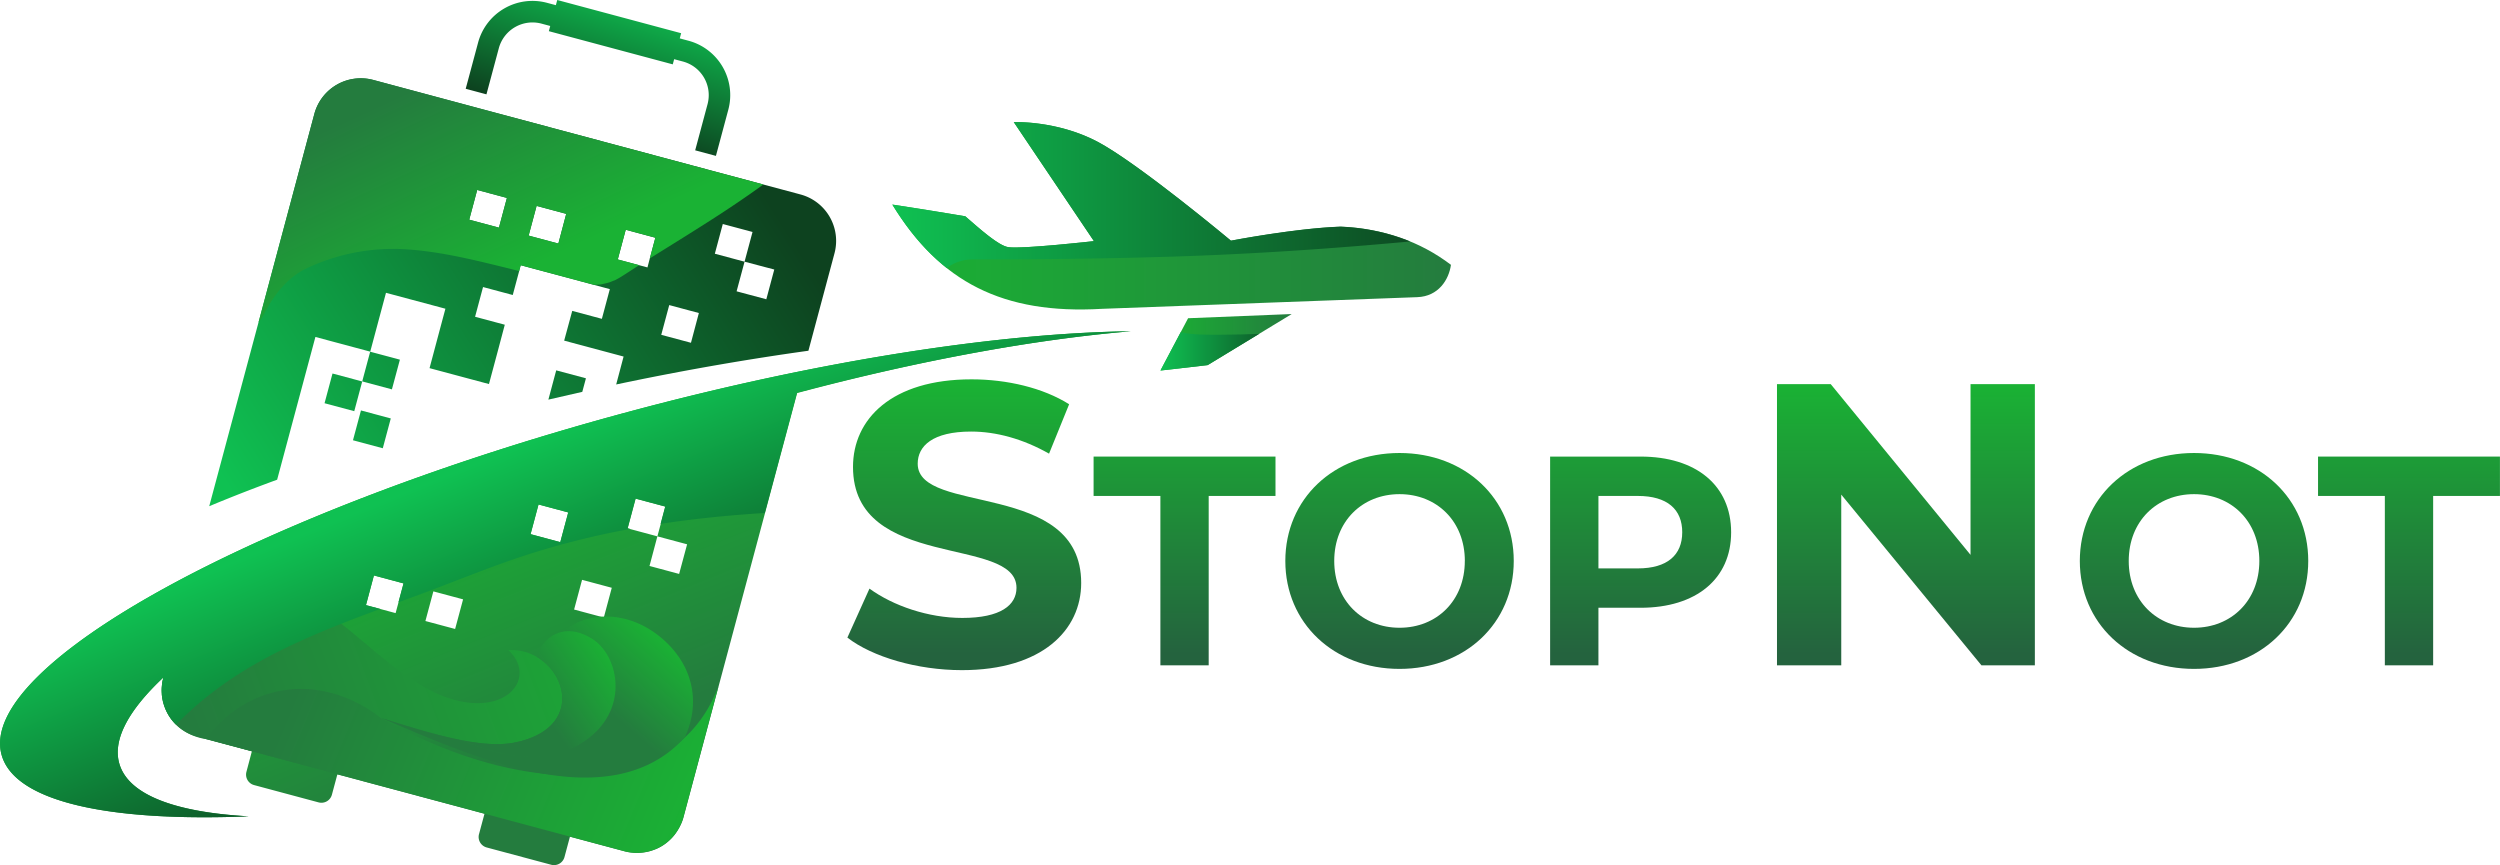 <svg xmlns="http://www.w3.org/2000/svg" xmlns:xlink="http://www.w3.org/1999/xlink" viewBox="0 0 1687.45 583.84"><defs><style>.cls-1{mask:url(#mask);}.cls-2,.cls-4,.cls-6{mix-blend-mode:multiply;}.cls-2{fill:url(#linear-gradient);}.cls-3{mask:url(#mask-2);}.cls-4{fill:url(#linear-gradient-2);}.cls-5{mask:url(#mask-3);}.cls-6{fill:url(#linear-gradient-3);}.cls-7{isolation:isolate;}.cls-8{fill:url(#linear-gradient-4);}.cls-9{fill:url(#linear-gradient-5);}.cls-10{fill:url(#linear-gradient-6);}.cls-11{fill:url(#linear-gradient-7);}.cls-12{fill:url(#linear-gradient-8);}.cls-13{fill:url(#linear-gradient-9);}.cls-14{fill:url(#linear-gradient-10);}.cls-15,.cls-16,.cls-17,.cls-18,.cls-19,.cls-20,.cls-23,.cls-24,.cls-25,.cls-26,.cls-37{fill-rule:evenodd;}.cls-15{fill:url(#linear-gradient-11);}.cls-16{fill:url(#linear-gradient-12);}.cls-17{fill:url(#linear-gradient-13);}.cls-18{fill:url(#linear-gradient-14);}.cls-19{fill:url(#linear-gradient-15);}.cls-20{fill:url(#linear-gradient-16);}.cls-21{fill:url(#linear-gradient-17);}.cls-22{fill:url(#linear-gradient-18);}.cls-23{fill:url(#linear-gradient-19);}.cls-24{fill:url(#linear-gradient-20);}.cls-25{fill:url(#linear-gradient-21);}.cls-26{fill:url(#linear-gradient-22);}.cls-27{fill:url(#linear-gradient-23);}.cls-28{fill:url(#linear-gradient-24);}.cls-29{fill:url(#linear-gradient-25);}.cls-30{fill:url(#linear-gradient-26);}.cls-31{mask:url(#mask-4);}.cls-32,.cls-34,.cls-36{mix-blend-mode:overlay;}.cls-32{fill:url(#linear-gradient-27);}.cls-33{mask:url(#mask-5);}.cls-34{fill:url(#linear-gradient-28);}.cls-35{mask:url(#mask-6);}.cls-36{fill:url(#linear-gradient-29);}.cls-37{fill:url(#linear-gradient-30);}.cls-38{filter:url(#luminosity-noclip-6);}.cls-39{filter:url(#luminosity-noclip-5);}.cls-40{filter:url(#luminosity-noclip-4);}.cls-41{filter:url(#luminosity-noclip-3);}.cls-42{filter:url(#luminosity-noclip-2);}.cls-43{filter:url(#luminosity-noclip);}</style><filter id="luminosity-noclip" x="524.15" y="-8252" width="47.65" height="32766" filterUnits="userSpaceOnUse" color-interpolation-filters="sRGB"><feFlood flood-color="#fff" result="bg"/><feBlend in="SourceGraphic" in2="bg"/></filter><mask id="mask" x="524.15" y="-8252" width="47.65" height="32766" maskUnits="userSpaceOnUse"><g class="cls-43"/></mask><linearGradient id="linear-gradient" x1="1161.48" y1="1247.31" x2="1062.44" y2="1208.86" gradientTransform="matrix(1.09, 0.3, -0.27, 0.96, -316.52, -320.17)" gradientUnits="userSpaceOnUse"><stop offset="0" stop-color="#fff"/><stop offset="1"/></linearGradient><filter id="luminosity-noclip-2" x="293.15" y="-8252" width="242.61" height="32766" filterUnits="userSpaceOnUse" color-interpolation-filters="sRGB"><feFlood flood-color="#fff" result="bg"/><feBlend in="SourceGraphic" in2="bg"/></filter><mask id="mask-2" x="293.15" y="-8252" width="242.61" height="32766" maskUnits="userSpaceOnUse"><g class="cls-42"/></mask><linearGradient id="linear-gradient-2" x1="1088.22" y1="1414.31" x2="952.78" y2="1222.74" xlink:href="#linear-gradient"/><filter id="luminosity-noclip-3" x="536.8" y="-8252" width="87.24" height="32766" filterUnits="userSpaceOnUse" color-interpolation-filters="sRGB"><feFlood flood-color="#fff" result="bg"/><feBlend in="SourceGraphic" in2="bg"/></filter><mask id="mask-3" x="536.8" y="-8252" width="87.24" height="32766" maskUnits="userSpaceOnUse"><g class="cls-41"/></mask><linearGradient id="linear-gradient-3" x1="1220.54" y1="1141.25" x2="1090" y2="1219.22" xlink:href="#linear-gradient"/><linearGradient id="linear-gradient-4" x1="807.14" y1="966.81" x2="807.14" y2="1149.11" gradientUnits="userSpaceOnUse"><stop offset="0" stop-color="#1ab234"/><stop offset="1" stop-color="#24633e"/></linearGradient><linearGradient id="linear-gradient-5" x1="955.82" y1="966.81" x2="955.82" y2="1149.11" xlink:href="#linear-gradient-4"/><linearGradient id="linear-gradient-6" x1="1100.94" y1="966.81" x2="1100.94" y2="1149.11" xlink:href="#linear-gradient-4"/><linearGradient id="linear-gradient-7" x1="1263.67" y1="966.81" x2="1263.67" y2="1149.11" xlink:href="#linear-gradient-4"/><linearGradient id="linear-gradient-8" x1="1442.74" y1="966.81" x2="1442.74" y2="1149.11" xlink:href="#linear-gradient-4"/><linearGradient id="linear-gradient-9" x1="1637.21" y1="966.81" x2="1637.21" y2="1149.11" xlink:href="#linear-gradient-4"/><linearGradient id="linear-gradient-10" x1="1782.33" y1="966.81" x2="1782.33" y2="1149.11" xlink:href="#linear-gradient-4"/><linearGradient id="linear-gradient-11" x1="783.29" y1="231.03" x2="871.89" y2="231.03" gradientUnits="userSpaceOnUse"><stop offset="0" stop-color="#1ab234"/><stop offset="1" stop-color="#247c3e"/></linearGradient><linearGradient id="linear-gradient-12" x1="939.56" y1="945.23" x2="1028.16" y2="945.23" gradientUnits="userSpaceOnUse"><stop offset="0" stop-color="#0fc152"/><stop offset="1" stop-color="#0d421f"/></linearGradient><linearGradient id="linear-gradient-13" x1="758.61" y1="853.74" x2="1135.65" y2="853.74" xlink:href="#linear-gradient-11"/><linearGradient id="linear-gradient-14" x1="758.61" y1="839.77" x2="1135.65" y2="839.77" xlink:href="#linear-gradient-12"/><linearGradient id="linear-gradient-15" x1="511.15" y1="1007.49" x2="586.99" y2="1194.18" xlink:href="#linear-gradient-11"/><linearGradient id="linear-gradient-16" x1="343.58" y1="1089.63" x2="691.69" y2="869.88" xlink:href="#linear-gradient-12"/><linearGradient id="linear-gradient-17" x1="303.54" y1="1026.21" x2="651.65" y2="806.46" gradientTransform="translate(1227.46 346.42) rotate(75.01)" xlink:href="#linear-gradient-12"/><linearGradient id="linear-gradient-18" x1="319.2" y1="1051.02" x2="667.31" y2="831.26" gradientTransform="translate(1262.8 350.95) rotate(75)" xlink:href="#linear-gradient-12"/><linearGradient id="linear-gradient-19" x1="147.88" y1="319.12" x2="496" y2="99.36" xlink:href="#linear-gradient-12"/><linearGradient id="linear-gradient-20" x1="294.44" y1="1011.79" x2="642.55" y2="792.03" xlink:href="#linear-gradient-12"/><linearGradient id="linear-gradient-21" x1="506.95" y1="891.75" x2="447.31" y2="762.75" xlink:href="#linear-gradient-11"/><linearGradient id="linear-gradient-22" x1="582.57" y1="701.42" x2="553.4" y2="793.47" xlink:href="#linear-gradient-12"/><linearGradient id="linear-gradient-23" x1="1133.81" y1="1120.19" x2="867.9" y2="1292.55" gradientTransform="matrix(1.09, 0.3, -0.27, 0.96, -316.52, -320.17)" xlink:href="#linear-gradient-11"/><linearGradient id="linear-gradient-24" x1="629.38" y1="1256.32" x2="367.3" y2="1147.02" xlink:href="#linear-gradient-11"/><linearGradient id="linear-gradient-25" x1="583.75" y1="1120.7" x2="543.19" y2="1167.5" xlink:href="#linear-gradient-11"/><linearGradient id="linear-gradient-26" x1="1106.83" y1="1185.59" x2="1067.4" y2="1227.69" gradientTransform="matrix(1.09, 0.3, -0.27, 0.96, -316.52, -320.17)" xlink:href="#linear-gradient-11"/><filter id="luminosity-noclip-4" x="524.15" y="1134.08" width="47.65" height="83.77" filterUnits="userSpaceOnUse" color-interpolation-filters="sRGB"><feFlood flood-color="#fff" result="bg"/><feBlend in="SourceGraphic" in2="bg"/></filter><mask id="mask-4" x="367.87" y="426" width="47.65" height="83.77" maskUnits="userSpaceOnUse"><g class="cls-40"><g transform="translate(-156.28 -708.08)"><g class="cls-1"><path class="cls-2" d="M555.77,1139.05c-7.19-4.42-13.58-5.57-19-4.7,0,0,0,0,0,0a21.61,21.61,0,0,0-12.63,7c29.58.65,55.53,48.4,4.37,76.51a53,53,0,0,0,10.8-3.28C583.23,1195.8,576.2,1151.59,555.77,1139.05Z"/></g></g></g></mask><linearGradient id="linear-gradient-27" x1="1161.48" y1="1247.31" x2="1062.44" y2="1208.86" gradientTransform="matrix(1.09, 0.3, -0.27, 0.96, -316.52, -320.17)" gradientUnits="userSpaceOnUse"><stop offset="0" stop-color="#f0f9df"/><stop offset="1" stop-color="#f0f9df"/></linearGradient><filter id="luminosity-noclip-5" x="293.15" y="1146.79" width="242.61" height="63.56" filterUnits="userSpaceOnUse" color-interpolation-filters="sRGB"><feFlood flood-color="#fff" result="bg"/><feBlend in="SourceGraphic" in2="bg"/></filter><mask id="mask-5" x="136.88" y="438.71" width="242.61" height="63.56" maskUnits="userSpaceOnUse"><g class="cls-39"><g transform="translate(-156.28 -708.08)"><g class="cls-3"><path class="cls-4" d="M413,1192.46h0c19.09,6,38.07,12,55.09,15.26,0,0,0,0,0,0,13.65,2.66,26.05,3.58,36.27,1.41,42.47-9.07,36.2-44.77,14.18-57.66a33.68,33.68,0,0,0-19.25-4.62c21.13,7.89,36.58,35.34,16,50.14-18.33,13.16-66.49-.7-111-15.36s-98.83-27.26-111.16,13.06C312.24,1161.38,363,1176.82,413,1192.46Z"/></g></g></g></mask><linearGradient id="linear-gradient-28" x1="1088.22" y1="1414.31" x2="952.78" y2="1222.74" xlink:href="#linear-gradient-27"/><filter id="luminosity-noclip-6" x="536.8" y="1124.26" width="87.24" height="106.32" filterUnits="userSpaceOnUse" color-interpolation-filters="sRGB"><feFlood flood-color="#fff" result="bg"/><feBlend in="SourceGraphic" in2="bg"/></filter><mask id="mask-6" x="380.52" y="416.18" width="87.24" height="106.32" maskUnits="userSpaceOnUse"><g class="cls-38"><g transform="translate(-156.28 -708.08)"><g class="cls-5"><path class="cls-6" d="M618.47,1205.89c10.81-23.25,5.61-47.67-13.28-65-24.88-22.89-54.83-19.12-68.39-6.5h0c16.16-8.51,51.95-3.09,65.28,17.5,14.7,22.7,8,58.3-27.47,78.74C591,1227.09,606,1219.44,618.47,1205.89Z"/></g></g></g></mask><linearGradient id="linear-gradient-29" x1="1220.54" y1="1141.25" x2="1090" y2="1219.22" xlink:href="#linear-gradient-27"/><linearGradient id="linear-gradient-30" x1="511.15" y1="1007.49" x2="586.99" y2="1194.19" xlink:href="#linear-gradient-12"/></defs><g class="cls-7"><g id="Layer_1" data-name="Layer 1"><path class="cls-8" d="M728.25,1138.45l14.91-33.07c16,11.65,39.85,19.79,62.63,19.79,26,0,36.6-8.68,36.6-20.34,0-35.51-110.35-11.11-110.35-81.6,0-32.27,26-59.11,80-59.11,23.86,0,48.26,5.7,65.88,16.81l-13.55,33.35c-17.62-10-35.79-14.91-52.6-14.91-26,0-36.06,9.76-36.06,21.69,0,35,110.35,10.84,110.35,80.52,0,31.72-26.3,58.83-80.52,58.83C775.42,1160.41,745.06,1151.47,728.25,1138.45Z" transform="translate(-156.28 -708.08)"/><path class="cls-9" d="M939.52,1042.83H894.43v-26.57h122.78v26.57H972.12v114.33h-32.6Z" transform="translate(-156.28 -708.08)"/><path class="cls-10" d="M1023.85,1086.71c0-41.86,32.61-72.86,77.09-72.86,44.28,0,77.09,30.79,77.09,72.86s-32.81,72.86-77.09,72.86C1056.46,1159.57,1023.85,1128.58,1023.85,1086.71Zm121.17,0c0-26.77-18.92-45.09-44.08-45.09s-44.08,18.32-44.08,45.09,18.92,45.09,44.08,45.09S1145,1113.48,1145,1086.71Z" transform="translate(-156.28 -708.08)"/><path class="cls-11" d="M1324.76,1067.39c0,31.4-23.55,50.92-61.19,50.92h-28.38v38.85h-32.61v-140.9h61C1301.21,1016.26,1324.76,1035.79,1324.76,1067.39Zm-33,0c0-15.5-10.06-24.56-30-24.56h-26.57v48.91h26.57C1281.69,1091.74,1291.75,1082.69,1291.75,1067.39Z" transform="translate(-156.28 -708.08)"/><path class="cls-12" d="M1529.77,967.38v189.78h-36.06l-94.62-115.23v115.23h-43.38V967.38H1392l94.35,115.22V967.38Z" transform="translate(-156.28 -708.08)"/><path class="cls-13" d="M1560.12,1086.71c0-41.86,32.61-72.86,77.09-72.86,44.28,0,77.09,30.79,77.09,72.86s-32.81,72.86-77.09,72.86C1592.73,1159.57,1560.12,1128.58,1560.12,1086.71Zm121.17,0c0-26.77-18.92-45.09-44.08-45.09s-44.08,18.32-44.08,45.09,18.92,45.09,44.08,45.09S1681.29,1113.48,1681.29,1086.71Z" transform="translate(-156.28 -708.08)"/><path class="cls-14" d="M1766,1042.83h-45.09v-26.57h122.78v26.57h-45.08v114.33H1766Z" transform="translate(-156.28 -708.08)"/><polygon class="cls-15" points="801.94 214.8 783.29 250.09 815.11 246.44 871.88 211.97 801.94 214.8"/><path class="cls-16" d="M980.36,934c-9,0-18.52.25-27.12-1.68l-13.68,25.88,31.83-3.66,34.78-21.11C997.58,933.76,989,934,980.36,934Z" transform="translate(-156.28 -708.08)"/><path class="cls-17" d="M1061.24,861.09c-30.75,1.08-74.07,9.46-74.07,9.46s-63-52.63-90.36-66.95-56.22-13.08-56.22-13.08l54.1,80.33s-48,5.41-57.7,4.08c-6.55-.91-18.83-11.88-29.15-20.85-12.45-2.08-35.13-5.82-49.23-7.9,32,52.26,74.65,74.24,141.4,70.36l212.93-7.88c14.29-.53,21.29-11.78,22.71-21.82Q1104.27,863,1061.24,861.09Z" transform="translate(-156.28 -708.08)"/><path class="cls-18" d="M795.34,889a28.53,28.53,0,0,1,16.88-5.81c45.36,0,90.72-.49,136-1.92,53.47-1.7,106.7-5.28,159.85-10.21a139.07,139.07,0,0,0-46.88-10c-30.75,1.08-74.07,9.46-74.07,9.46s-63-52.63-90.36-66.95-56.22-13.08-56.22-13.08l54.1,80.33s-48,5.41-57.7,4.08c-6.55-.91-18.83-11.88-29.15-20.85-12.45-2.08-35.13-5.82-49.23-7.9C769.45,863.89,781.52,878.11,795.34,889Z" transform="translate(-156.28 -708.08)"/><path class="cls-19" d="M582,985.64c-250.85,67.21-441,171-424.71,231.74,8.53,31.86,72.17,45.57,166.91,41.71-49.16-2.7-80.88-14.25-87.25-35.15-5-16.28,6-36.45,29.63-58.61,0,.12-.06.26-.1.39s-.13.51-.19.84c0,.11-.05.23-.08.35a31.38,31.38,0,0,0-.78,8.59c0,.29,0,.58.05.87a3.55,3.55,0,0,0,0,.46c0,.34.07.67.12,1s.09.84.16,1.26.17,1,.27,1.44a.17.17,0,0,0,0,.07q.15.75.36,1.5c.12.52.28,1,.44,1.56s.33,1,.52,1.52a31.36,31.36,0,0,0,1.27,3l.12.21a1.89,1.89,0,0,0,.11.25c0,.09.09.17.13.25q.38.72.78,1.44c.11.18.21.36.32.52a.87.87,0,0,0,.08.14l.06.09a3.28,3.28,0,0,0,.22.37l.57.86,0,0,.11.18c.27.38.53.75.83,1.12s.66.84,1,1.26.57.67.89,1a3.88,3.88,0,0,0,.34.38c.31.33.64.66,1,1a31.79,31.79,0,0,0,14.13,8l6.06,1.62.05,0,27.41,7.35,3.47.92L322.63,1229a7.31,7.31,0,0,0,5.18,9l43.5,11.67a7.33,7.33,0,0,0,9-5.18l3.69-13.75,99.3,26.6-3.7,13.76a7.34,7.34,0,0,0,5.18,9l43.51,11.66a7.33,7.33,0,0,0,9-5.17l3.69-13.76,37,9.91.8.21.76.16c.57.12,1.26.24,2,.34.33.06.68.09,1,.13a30.76,30.76,0,0,0,9-.23c.65-.1,1.3-.23,2-.38l.89-.21c.6-.16,1.21-.33,1.84-.54l.73-.25c.34-.11.67-.23,1-.36l1-.39,1-.43,1.08-.53c.35-.18.72-.37,1.08-.58l.87-.5c.5-.31,1-.61,1.45-.93h0c.63-.42,1.21-.85,1.77-1.29a26.34,26.34,0,0,0,2.28-2c.23-.21.46-.44.68-.67l.26-.26c.63-.64,1.2-1.3,1.73-1.93l.48-.61c.18-.23.36-.46.52-.69s.48-.65.7-1,.36-.52.52-.77.39-.61.57-.92.51-.86.74-1.28c.11-.2.23-.42.33-.62s.21-.41.3-.6c.3-.59.57-1.16.8-1.7l.26-.59.29-.75c.09-.23.18-.46.25-.68s.21-.61.3-.86.13-.46.2-.68.1-.37.14-.5l6.35-23.69h0q8.67-32.37,17.35-64.76s0,0,0,0q15.66-58.44,31.31-116.87l21.74-81.16C778.21,951,856,937,919.75,931.66,831.4,932.82,711.24,951,582,985.64Zm1.68,65.22,1.66-6.19,6.6,1.77,13.44,3.6-3.13,11.72L600,1070.1l20.06,5.37-5.38,20-20-5.37L600,1070.1l-18.29-4.9-1.75-.47Zm-34.52,48.59,20.06,5.37L564,1124.3l-.15.58-1.85-.49-18.21-4.88Zm-29.37-50.85,20.06,5.38-5.22,19.5-.15.56-.75-.21-19.31-5.18Zm-71,58.65,20.06,5.38-5.37,20-20.06-5.37Zm-42.88-.37,2.78-10.37,20,5.37-.43,1.62-3,11.17-1.95,7.25L413,1119.14l-9.67-2.59Z" transform="translate(-156.28 -708.08)"/><path class="cls-20" d="M531.71,958.06l-5.29,19.76q11.36-2.69,22.89-5.25l2.46-9.14Z" transform="translate(-156.28 -708.08)"/><rect class="cls-21" x="377.67" y="962.48" width="20.76" height="20.76" transform="translate(-808.35 388.04) rotate(-75.01)"/><rect class="cls-22" x="392.36" y="987.91" width="20.75" height="20.75" transform="matrix(0.26, -0.97, 0.97, 0.26, -822.04, 420.9)"/><polygon class="cls-23" points="249.86 237.4 244.49 257.44 264.53 262.82 269.92 242.77 249.86 237.4"/><path class="cls-24" d="M696.68,839.36l-1.65-.45-23.47-6.28-34.72-9.31-14-3.75L481.92,781.81l-14-3.76v0L408.09,762a32.45,32.45,0,0,0-39.61,22.88L330.74,925.77l-33.24,124q21.74-9.09,45.84-17.9l22.3-83.19,3.53-13.16,37,9.91.68-2.51,5.71-21.34,4.25-15.86,40.11,10.74-3.71,13.85-7,26.26,40.1,10.74,5.81-21.68L497,927.26l-20.05-5.37,5.37-20.06,20.06,5.37,4.31-16.08,1.06-4,40.11,10.74,9.29,2.49,10.75,2.88-5.37,20.06-20-5.37L537.08,938l40.11,10.74-5,18.85,7.26-1.52c42.12-8.72,83.2-15.79,122.49-21.25L719.56,879A32.44,32.44,0,0,0,696.68,839.36ZM478.37,836.3l20.06,5.37-5.37,20.06L473,856.36Zm54.79,36.18L513.1,867.1l5.37-20.05,20,5.37Zm60.15,16.11-5.6-1.5-14.45-3.87,5.37-20.05,20,5.37-3.75,14Zm29.36,50.86-20.06-5.37L608,914l20,5.37Zm50.86-29.36-20.06-5.38,5.37-20-20.06-5.37,5.37-20.06,20.07,5.37-5.38,20.06L678.9,890Z" transform="translate(-156.28 -708.08)"/><path class="cls-25" d="M636.84,823.32l-14-3.75L481.92,781.81l-14-3.76v0L408.09,762a32.45,32.45,0,0,0-39.61,22.88L330.74,925.77l.42-.47c.44-.52,1.53-2.22,1.79-2.55.35-.65.68-1.24.82-1.48,1.78-3,3.38-6.17,5.25-9.16,5.84-9.3,13.69-17.77,23.71-22.64a136.34,136.34,0,0,1,69.11-13c22.54,1.61,44.42,7.05,66.28,12.42,2.86.7,5.7,1.44,8.55,2.18l1.06-4,40.11,10.74,9.29,2.49c1.1,0,2.19-.07,3.29-.15l1.15-.06a.67.67,0,0,1,.19,0c1.94-.45,3.89-.84,5.79-1.4.84-.24,4.49-1.9,3.43-1.24,1.56-.83,3.11-1.68,4.62-2.61,4.07-2.54,8.06-5.2,12.11-7.78l-14.45-3.87,5.37-20.05,20,5.37-3.75,14c16-10,32.13-19.91,48-30.24,9-5.89,17.93-11.94,26.69-18.24.65-.48,1.31-.95,2-1.42ZM493.06,861.73,473,856.36l5.38-20.06,20.06,5.37Zm40.1,10.75L513.1,867.1l5.37-20.05,20,5.37Z" transform="translate(-156.28 -708.08)"/><path class="cls-26" d="M493,740.53A23.54,23.54,0,0,1,521.67,724l6,1.61-.93,3.51,83.64,22.4.94-3.49,6,1.6a23.49,23.49,0,0,1,16.56,28.69l-8.37,31.22,14,3.76L647.91,782A38,38,0,0,0,621.1,735.6l-6-1.61.94-3.49-83.63-22.42-.94,3.49-6-1.6A38,38,0,0,0,479,736.77L470.62,768l14,3.76Z" transform="translate(-156.28 -708.08)"/><path class="cls-27" d="M504.4,1209.14c-10.22,2.17-22.62,1.25-36.27-1.41,0,0,0,0,0,0-17-3.3-36-9.29-55.09-15.26h0q-14.53,19.11-29.05,38.23l-87.44-23.6c-1.64-.14-18-1.86-26.57-16.46a34.28,34.28,0,0,1-3.51-24.91l16.18-58.33c8.92,1.32,18.45,2.27,28.59,2.79,10.78.55,22.06.71,33.75.45l1.86,0a.1.1,0,0,1,.08,0c32.2.3,63.1,46.54,104,65.46,44.5,19.86,69.59-9.63,48.47-29.19a33.6,33.6,0,0,1,19.25,4.62C540.6,1164.37,546.87,1200.07,504.4,1209.14Z" transform="translate(-156.28 -708.08)"/><path class="cls-28" d="M641.22,1171.33q-8.69,32.37-17.35,64.76h0l-6.35,23.69c0,.13-.08.29-.14.5s-.13.45-.2.68-.2.55-.3.86-.16.45-.25.68l-.29.75-.26.59c-.23.54-.5,1.11-.8,1.7-.09.19-.19.4-.3.6s-.22.42-.33.62c-.23.42-.47.84-.74,1.28s-.37.6-.57.92-.33.51-.52.77-.44.66-.7,1-.34.46-.52.69l-.48.61c-.53.63-1.1,1.29-1.73,1.93l-.26.26a41.86,41.86,0,0,1-4.73,3.94h0c-.47.32-.95.62-1.45.93l-.87.5c-.36.21-.73.4-1.08.58l-1.08.53-1,.43-1,.39c-.34.13-.67.25-1,.36l-.73.25c-.63.21-1.24.38-1.84.54l-.89.21c-.66.15-1.31.28-2,.38a30.76,30.76,0,0,1-9,.23c-.35,0-.7-.07-1-.13-.78-.1-1.47-.22-2-.34l-.76-.16-.8-.21-37-9.91q-28.83-7.71-57.64-15.45l-99.3-26.6c-1.21-.33-2.43-.66-3.63-1l-54-14.48-3.47-.92L295.43,1207l-.05,0c4.08-5.71,18.94-25.06,46.11-31.73,38.29-9.4,68.14,14.43,71.51,17.24h0c37.4,21.08,74.87,33.76,108.51,37.61h0c39.83,4.56,74.29-3.26,96.94-24.18C626.43,1198.55,635,1187.71,641.22,1171.33Z" transform="translate(-156.28 -708.08)"/><path class="cls-29" d="M618.47,1205.89c-51.74,56.3-147.27,11-205.46-13.43,19.1,6,38.08,12,55.1,15.27h0c21.95,9.29,49.32,16.2,71.18,6.84,43.91-18.78,36.88-63,16.45-75.52-7.2-4.42-13.58-5.56-19-4.7,5.88-5.48,14.86-9.29,25.16-10a19,19,0,0,1,2-.09c13-.37,27.84,4.22,41.23,16.55C624.08,1158.22,629.29,1182.64,618.47,1205.89Z" transform="translate(-156.28 -708.08)"/><path class="cls-30" d="M539.32,1214.57c-21.86,9.35-49.23,2.45-71.19-6.84,13.65,2.66,26.05,3.58,36.27,1.41,42.47-9.07,36.2-44.77,14.18-57.66,1.79-7.22,8.3-15.57,18.2-17.12,0,0,0,0,0,0,5.39-.87,11.78.28,19,4.7C576.2,1151.59,583.23,1195.8,539.32,1214.57Z" transform="translate(-156.28 -708.08)"/><g class="cls-31"><path class="cls-32" d="M555.77,1139.05c-7.19-4.42-13.58-5.57-19-4.7,0,0,0,0,0,0a21.61,21.61,0,0,0-12.63,7c29.58.65,55.53,48.4,4.37,76.51a53,53,0,0,0,10.8-3.28C583.23,1195.8,576.2,1151.59,555.77,1139.05Z" transform="translate(-156.28 -708.08)"/></g><g class="cls-33"><path class="cls-34" d="M413,1192.46h0c19.09,6,38.07,12,55.09,15.26,0,0,0,0,0,0,13.65,2.66,26.05,3.58,36.27,1.41,42.47-9.07,36.2-44.77,14.18-57.66a33.6,33.6,0,0,0-19.25-4.62c21.13,7.89,36.58,35.34,16,50.14-18.33,13.16-66.49-.7-111-15.36s-98.83-27.26-111.16,13.06C312.24,1161.38,363,1176.82,413,1192.46Z" transform="translate(-156.28 -708.08)"/></g><g class="cls-35"><path class="cls-36" d="M618.47,1205.89c10.81-23.25,5.61-47.67-13.28-65-24.88-22.89-54.83-19.12-68.39-6.5h0c16.16-8.51,51.95-3.09,65.28,17.5,14.7,22.7,8,58.3-27.47,78.74C591,1227.09,606,1219.44,618.47,1205.89Z" transform="translate(-156.28 -708.08)"/></g><path class="cls-37" d="M582,985.64c-250.85,67.21-441,171-424.71,231.74,8.53,31.86,72.17,45.57,166.91,41.71-49.16-2.7-80.88-14.25-87.25-35.15-5-16.28,6-36.45,29.63-58.61l-.1.39c0,.08,0,.15-.05.24a2.29,2.29,0,0,0-.07.28,2.61,2.61,0,0,0-.06.27c0,.14-.06.26-.09.4a31.38,31.38,0,0,0-.78,8.59c0,.29,0,.58.05.87a3.55,3.55,0,0,0,0,.46c0,.34.07.67.12,1s.09.84.16,1.26.17,1,.27,1.44a.17.17,0,0,0,0,.07q.15.75.36,1.5c.12.52.28,1,.44,1.56s.33,1,.52,1.52a31.36,31.36,0,0,0,1.27,3l.12.21a1.89,1.89,0,0,0,.11.25c0,.09.09.17.13.25l.26.49a.83.83,0,0,0,.07.13s0,.06.05.09c.23.43.47.85.72,1.25a.87.87,0,0,0,.08.14l.06.09c.26.42.52.83.79,1.23l0,0c.3.44.62.87.94,1.3s.66.84,1,1.26.57.67.89,1a3.88,3.88,0,0,0,.34.38c.31.33.64.66,1,1q4.74-5,9.8-9.56c19.31-17.61,41.91-31.6,65.39-42.86,11.91-5.7,24-10.88,36.32-15.73,8.69-3.46,17.47-6.76,26.25-10l-9.67-2.59,2.59-9.67,2.78-10.37,20,5.37-.43,1.62-3,11.17c1.8-.66,3.6-1.3,5.42-2,27.94-10,55.36-21.79,83.64-30.81a552.94,552.94,0,0,1,67.35-16.71l-1.75-.47,3.71-13.87,1.66-6.19,6.6,1.77,13.44,3.6-3.13,11.72c23.29-3.54,46.8-5.88,70.33-7.34l21.74-81.16C778.21,951,856,937,919.75,931.66,831.4,932.82,711.24,951,582,985.64ZM534.44,1074l-.75-.21-19.31-5.18,5.37-20.05,20.06,5.38-5.22,19.5Z" transform="translate(-156.28 -708.08)"/></g></g></svg>